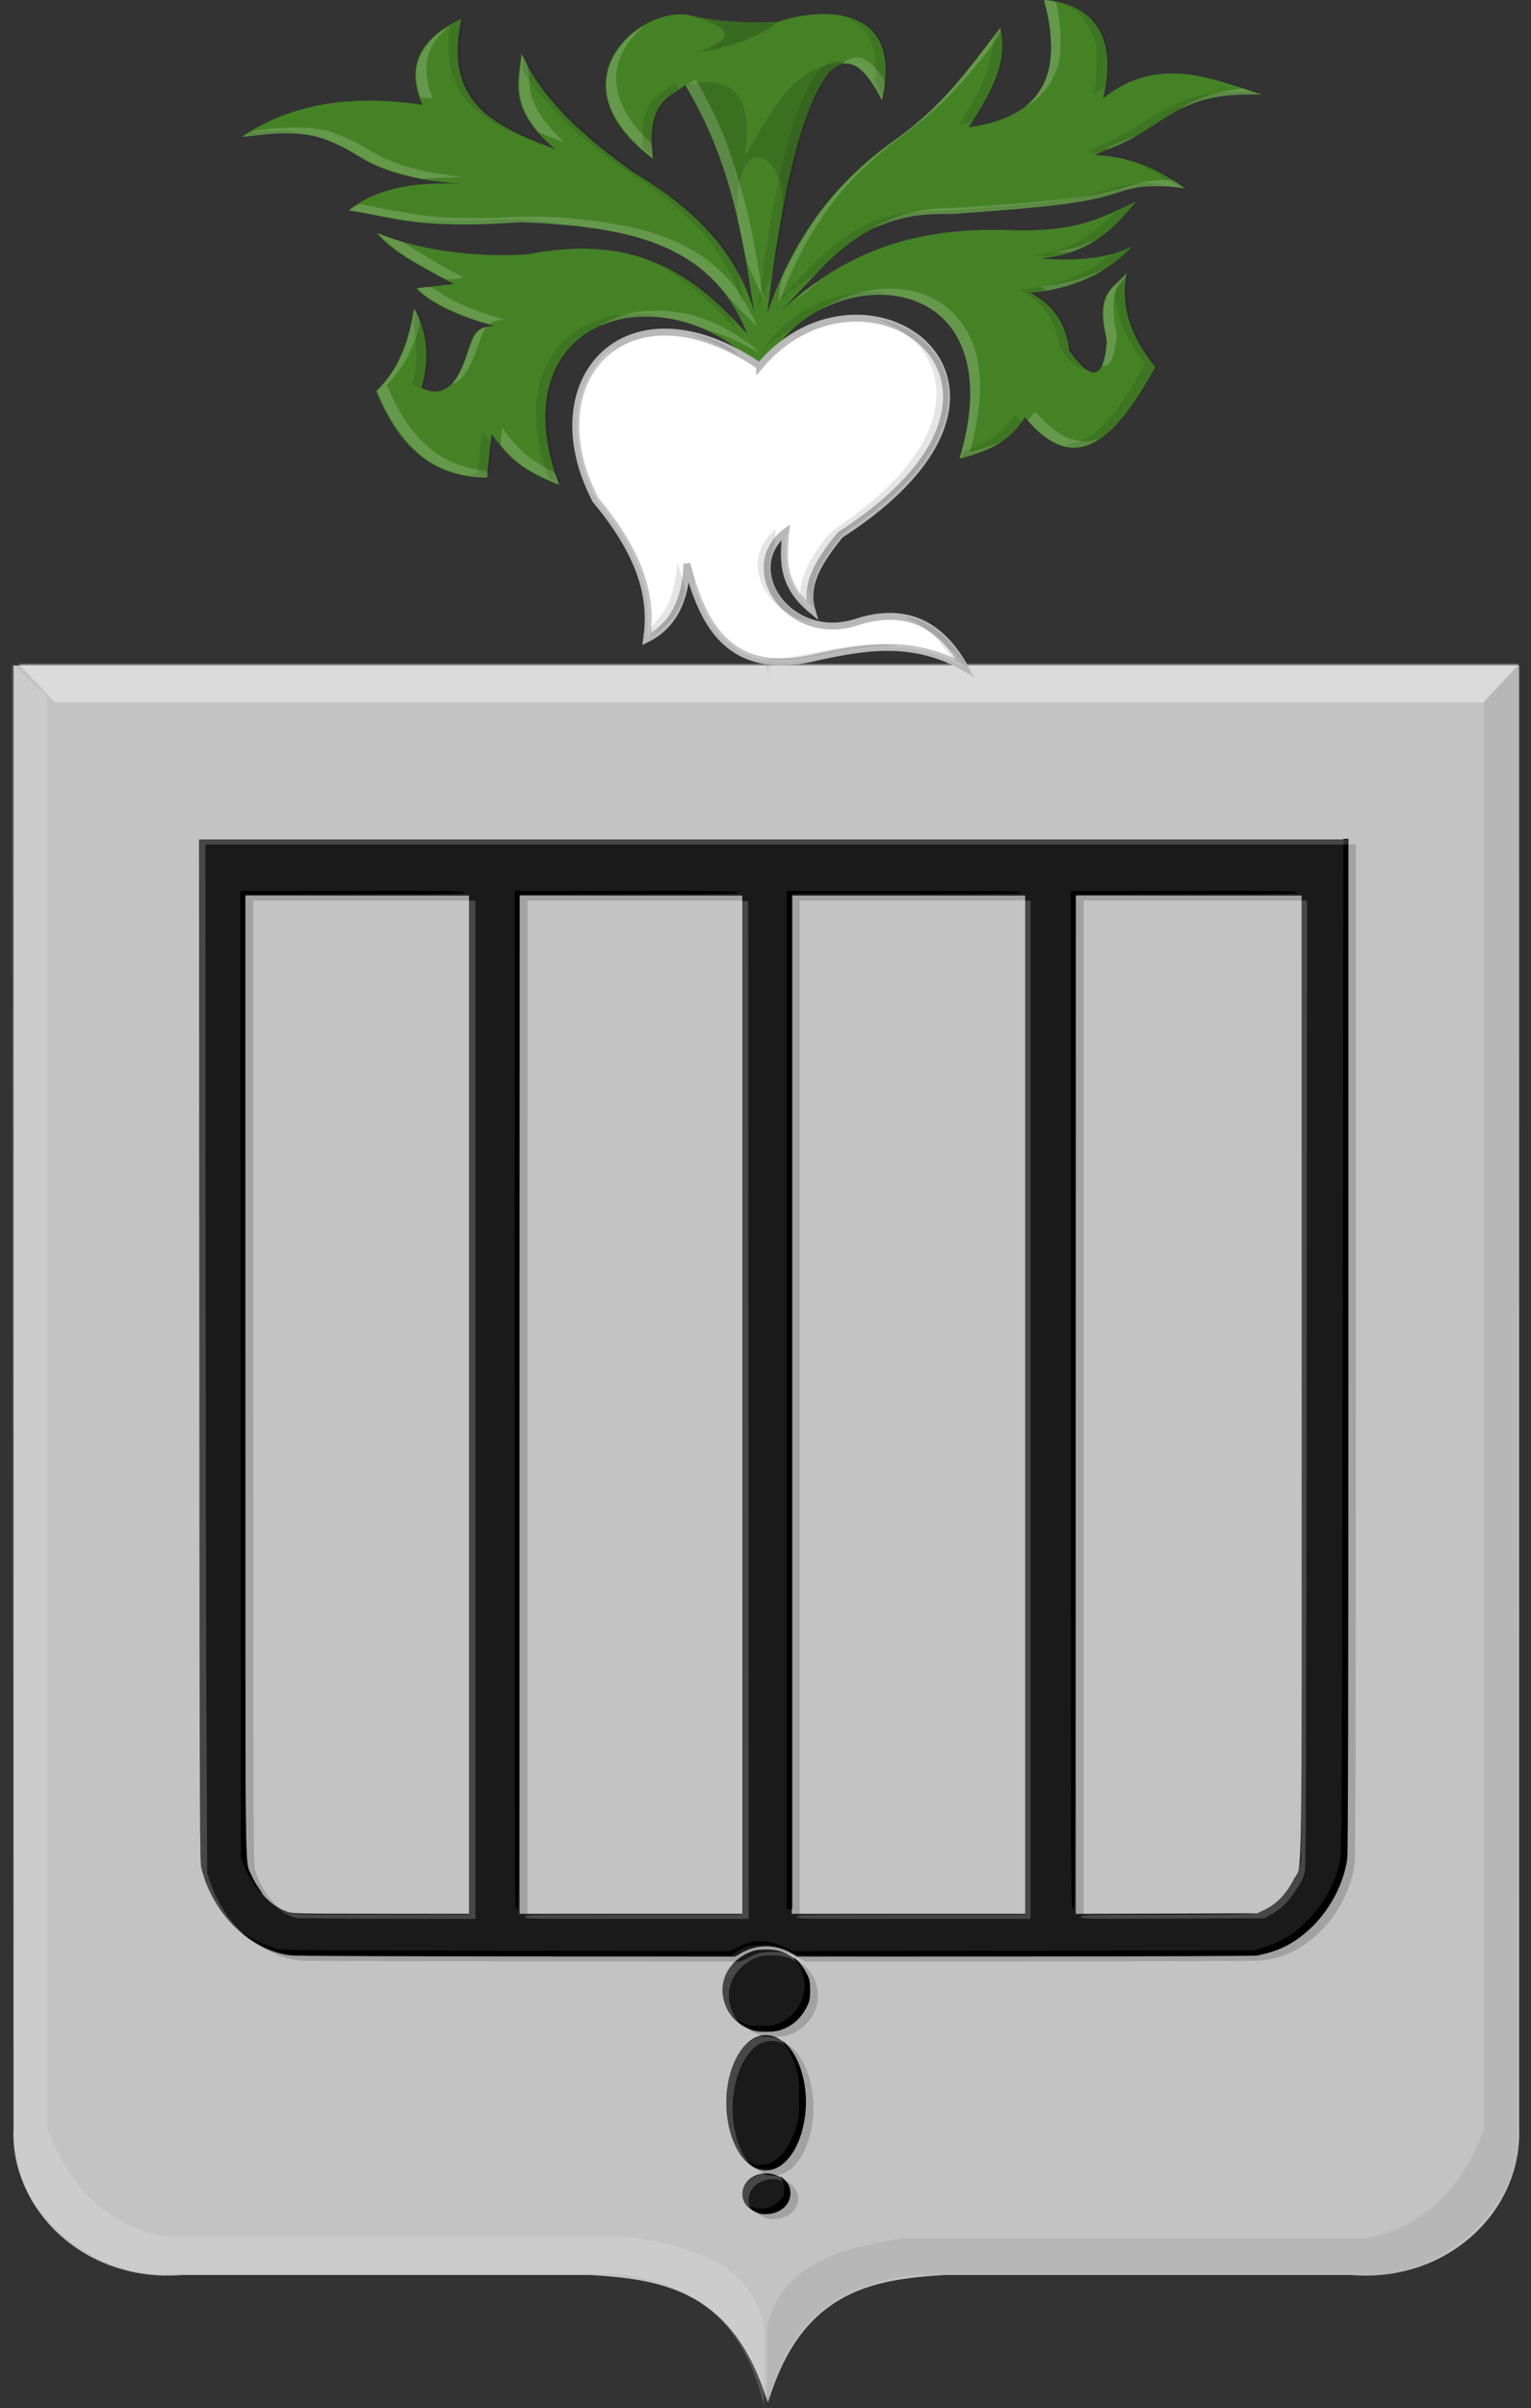 <?xml version="1.0" encoding="UTF-8" standalone="no"?>
<!-- Created with Inkscape (http://www.inkscape.org/) -->

<svg
   xmlns:dc="http://purl.org/dc/elements/1.1/"
   xmlns:cc="http://creativecommons.org/ns#"
   xmlns:rdf="http://www.w3.org/1999/02/22-rdf-syntax-ns#"
   xmlns:svg="http://www.w3.org/2000/svg"
   xmlns="http://www.w3.org/2000/svg"
   xmlns:sodipodi="http://sodipodi.sourceforge.net/DTD/sodipodi-0.dtd"
   xmlns:inkscape="http://www.inkscape.org/namespaces/inkscape"
   width="243.312"
   height="382.526"
   id="svg6153"
   version="1.1"
   inkscape:version="0.48.4 r9939"
   sodipodi:docname="Nieuw document 18">
  <rect width="100%" height="100%" fill="#333333" stroke="none"/>
  <defs
     id="defs6155" />
  <sodipodi:namedview
     id="base"
     pagecolor="#ffffff"
     bordercolor="#666666"
     borderopacity="1.0"
     inkscape:pageopacity="0.0"
     inkscape:pageshadow="2"
     inkscape:zoom="1.4"
     inkscape:cx="269.9601"
     inkscape:cy="252.51497"
     inkscape:document-units="px"
     inkscape:current-layer="layer1"
     showgrid="false"
     fit-margin-top="0"
     fit-margin-left="0"
     fit-margin-right="0"
     fit-margin-bottom="0"
     inkscape:window-width="1600"
     inkscape:window-height="837"
     inkscape:window-x="-8"
     inkscape:window-y="-8"
     inkscape:window-maximized="1" />
  <g
     inkscape:label="Laag 1"
     inkscape:groupmode="layer"
     id="layer1"
     transform="translate(-204.062,-320.817)">
    <path
       inkscape:connector-curvature="0"
       sodipodi:nodetypes="cccccccc"
       id="path2830-4"
       d="m 326.055,426.515 -119.832,0 0,232.512 c -0.395,13.241 11.696,24.361 26.68,23.155 l 33.723,0 31.276,0 c 11.645,0.677 22.826,2.602 28.153,20.26 4.818,-93.631 5.136,-185.716 0,-275.927 z"
       style="fill:#c3c3c3;fill-opacity:1;stroke:#000000;stroke-width:1.496px;stroke-linecap:butt;stroke-linejoin:miter;stroke-opacity:0" />
    <path
       inkscape:connector-curvature="0"
       sodipodi:nodetypes="cccccccc"
       id="path2830-1-2"
       d="m 326.127,426.515 119.361,0 0,232.512 c 0.393,13.241 -11.65,24.361 -26.575,23.155 l -33.591,0 -31.153,0 c -11.599,0.677 -22.736,2.602 -28.043,20.26 l 0,-275.927 z"
       style="fill:#c3c3c3;fill-opacity:1;stroke:#000000;stroke-width:1.496px;stroke-linecap:butt;stroke-linejoin:miter;stroke-opacity:0" />
    <path
       inkscape:connector-curvature="0"
       sodipodi:nodetypes="ccccccccccc"
       id="path4051-6-3"
       d="m 445.489,426.509 -5.577,5.306 0,227.206 c -3.352,9.019 -9.105,15.411 -18.912,17.366 l -73.71,0 c -10.017,1.533 -18.981,4.2 -21.337,13.989 l 0,12.783 c 3.739,-15.313 12.962,-19.718 23.762,-20.984 l 72.012,0 c 11.089,0.28 24.519,-10.431 23.519,-23.155 l 0.242,-232.512 z"
       style="fill:#000000;fill-opacity:0.064;stroke:#000000;stroke-width:1.496px;stroke-linecap:butt;stroke-linejoin:miter;stroke-opacity:0" />
    <path
       inkscape:connector-curvature="0"
       sodipodi:nodetypes="ccccccccccc"
       id="path4051-2"
       d="m 205.93,426.261 5.577,5.306 0,227.205 c 3.352,9.019 9.105,15.411 18.912,17.366 l 73.71,0 c 10.017,1.533 18.981,4.2 21.337,13.989 l 0,12.783 c -3.739,-15.313 -12.961,-19.718 -23.762,-20.984 l -72.013,0 c -11.089,0.28 -24.519,-10.431 -23.519,-23.155 l -0.242,-232.512 z"
       style="fill:#ffffff;fill-opacity:0.16;stroke:#000000;stroke-width:1.496px;stroke-linecap:butt;stroke-linejoin:miter;stroke-opacity:0" />
    <path
       inkscape:connector-curvature="0"
       id="path10406-2"
       d="m 207.021,426.261 5.787,6.122 227.085,0 5.596,-6.122 -238.468,0 z"
       style="fill:#ffffff;fill-opacity:0.405;stroke:#000000;stroke-width:1.496px;stroke-linecap:butt;stroke-linejoin:miter;stroke-opacity:0" />
    <path
       style="fill:#458226;fill-opacity:1;stroke:none"
       d="m 269.837,369.737 c -0.921,6.429 -3.113,10.448 -5.984,13.184 4.216,10.476 10.448,13.736 17.585,13.762 l 0.733,-6.939 c 2.104,2.698 3.62,5.397 10.746,8.095 -10.093,-26.826 17.074,-34.699 32.238,-18.041 8.223,-18.304 40.873,-17.731 31.384,13.878 3.89,-1.078 7.763,-2.198 10.38,-6.592 8.29,10.134 14.726,2.955 20.76,-7.98 -4.148,-5.011 -5.58,-10.023 -4.518,-15.034 -1.796,2.564 -5.287,2.783 -3.175,10.755 -0.627,9.32 -4.559,3.522 -5.984,1.735 -0.437,-3.931 -2.214,-7.169 -6.228,-9.252 6.905,-0.584 12.266,-3.117 16.241,-7.401 -3.822,1.997 -8.881,2.432 -14.654,1.966 8.128,-0.775 11.776,-4.839 15.264,-9.021 -5.065,2.207 -8.873,4.95 -20.149,4.51 -18.287,-0.612 -28.078,5.525 -36.39,12.837 7.26,-6.877 12.193,-16.046 27.11,-15.381 10.261,-0.761 21.026,-1.402 26.255,-3.354 2.763,-0.962 5.968,-1.566 10.99,-0.694 -3.808,-2.716 -8.026,-5.044 -14.41,-5.32 3.29,-1.66 3.003,-0.61 10.624,-5.551 3.579,-2.283 7.318,-4.482 15.997,-4.048 -8.33,-2.702 -16.633,-6.261 -25.278,0.578 2.674,-11.003 -2.756,-15.169 -9.403,-15.612 3.737,13.714 -2.079,18.813 -11.967,20.238 3.372,-5.174 6.431,-10.367 5.007,-15.844 -4.727,6.174 -8.865,12.394 -17.34,18.272 -10.377,7.469 -16.101,16.826 -19.661,27.062 2.896,-25.138 9.438,-51.73 18.195,-33.769 3.846,-16.512 -11.451,-14.298 -16.486,-12.49 -2.111,0.062 -6.745,0.549 -14.619,-1.144 -8.214,-0.837 -21.13,11.082 -5.285,22.886 -1.055,-9.13 2.473,-9.578 5.129,-11.68 7.261,12.027 9.135,24.055 10.99,36.082 -2.804,-9.779 -9.87,-16.733 -19.172,-22.204 -7.966,-5.683 -14.718,-11.75 -17.829,-18.966 -0.398,4.53 -2.318,8.673 5.373,15.266 -8.996,-3.486 -17.981,-6.98 -14.898,-20.701 -6.848,3.146 -8.823,7.725 -6.228,13.646 -10.943,-1.638 -20.682,-0.361 -28.697,5.089 5.489,-0.476 10.467,-2.102 18.439,3.007 3.655,2.349 9.011,4.009 17.218,4.51 -9.048,-0.615 -14.839,1.083 -18.684,4.163 7.337,1.044 10.346,3.082 27.598,1.85 15.217,0.779 29.835,2.497 35.78,17.81 -7.444,-8.243 -16.382,-16.27 -34.681,-12.721 -6.391,0.557 -16.437,-0.136 -24.179,-3.354 1.996,2.698 7.022,5.397 12.212,8.095 l -5.984,0.694 c 2.686,2.699 7.174,4.544 12.456,6.014 -3.158,-0.108 -3.457,1.815 -4.112,3.484 -1.936,6.893 -4.581,7.738 -7.489,6.346 1.167,-4.24 1.183,-8.481 -1.221,-12.721 z"
       id="path3007-1"
       inkscape:connector-curvature="0"
       sodipodi:nodetypes="ccccccccccccccccccccccccccccccccccccccccccccccccccccccc" />
    <path
       style="fill:#000000;fill-opacity:0.142;stroke:none"
       d="m 312.964,334.362 c 3.383,-0.899 11.766,-2.14 9.369,11.367 4.132,-6.523 7.19,-14.484 15.802,-15.006 -5.554,2.062 -7.508,14.109 -9.973,24.737 2.197,-9.778 -8.048,-15.829 -6.865,0.736 -1.391,-6.534 -3.43,-13.417 -8.333,-21.834 z"
       id="path3009-6"
       inkscape:connector-curvature="0"
       sodipodi:nodetypes="cccccc" />
    <path
       style="fill:#000000;fill-opacity:0.184;stroke:none"
       d="m 327.872,324.229 c -4.511,3.488 -10.21,4.489 -12.944,4.886 3.093,-1.249 8.898,-3.205 -1.893,-6.014 6.926,1.598 12.423,1.49 14.837,1.128 z"
       id="path3779-8"
       inkscape:connector-curvature="0"
       sodipodi:nodetypes="cccc" />
    <path
       style="fill:#ffffff;stroke:#b8b8b8;stroke-width:1.1;stroke-miterlimit:4;stroke-opacity:1;stroke-dasharray:none"
       d="m 324.794,378.97 c -21.041,-14.289 -36.047,2.164 -26.077,21.262 7.837,9.406 8.969,16.138 8.117,22.079 4.314,-2.141 6.218,-6.311 6.39,-11.939 2.42,9.138 6.405,18.465 21.069,14.72 6.936,-1.444 14.801,-2.982 23.141,1.799 -3.934,-7.151 -9.571,-9.615 -16.924,-7.36 -10.966,3.828 -19.184,-8.397 -11.571,-14.229 -0.366,4.143 -0.878,8.287 4.145,12.43 -1.255,-4.269 1.419,-8.125 4.49,-11.939 37.115,-23.882 4.009,-46.768 -12.78,-26.822 z"
       id="path3781-5"
       inkscape:connector-curvature="0"
       sodipodi:nodetypes="ccccccccccc" />
    <path
       style="fill:#ffffff;fill-opacity:0.175"
       d="m 356.006,426.106 c -2.507,-1.337 -6.192,-2.265 -9.616,-2.422 -3.423,-0.156 -6.893,0.282 -13.762,1.74 -2.255,0.478 -6.293,0.525 -7.864,0.092 -3.448,-0.952 -5.891,-2.808 -7.866,-5.973 -0.694,-1.113 -1.682,-3.213 -2.21,-4.698 -0.361,-1.016 -0.372,-1.159 -0.162,-2.186 0.123,-0.604 0.227,-1.481 0.231,-1.949 0.004,-0.468 0.068,-0.85 0.144,-0.85 0.076,0 0.28,0.528 0.453,1.174 0.494,1.839 1.611,4.773 2.359,6.193 1.606,3.05 3.619,5.166 6.026,6.333 2.238,1.085 3.183,1.276 6.24,1.259 2.484,-0.014 2.875,-0.061 6.24,-0.758 5.306,-1.099 7.027,-1.312 10.6,-1.308 2.49,0.003 3.387,0.069 4.701,0.344 2.514,0.528 4.131,1.097 4.566,1.607 0.504,0.593 1.304,1.997 1.129,1.983 -0.076,-0.006 -0.62,-0.268 -1.208,-0.581 z m -49.024,-7.058 c 0,-2.46 -0.068,-3.389 -0.318,-4.412 -1.14,-4.656 -2.995,-8.18 -7.072,-13.438 -1.838,-2.371 -3.398,-6.843 -3.815,-10.938 -0.334,-3.278 0.221,-6.566 1.555,-9.208 1.123,-2.224 2.536,-3.888 4.351,-5.124 l 0.684,-0.465 -0.863,0.886 c -3.163,3.249 -4.634,7.784 -4.167,12.845 0.216,2.338 0.552,3.843 1.371,6.144 0.935,2.626 1.559,3.766 3.276,5.988 3.601,4.66 5.816,9.327 6.46,13.615 0.222,1.475 0.233,5.573 0.017,6.11 -0.137,0.339 -1.12,1.114 -1.413,1.113 -0.036,-8e-5 -0.066,-1.403 -0.066,-3.117 z m 24.725,-2.728 c -1.173,-1.32 -2.052,-2.842 -2.515,-4.355 -0.254,-0.83 -0.321,-1.571 -0.317,-3.504 l 0.005,-2.452 0.645,-0.746 c 0.355,-0.41 0.726,-0.746 0.824,-0.746 0.121,0 0.141,0.668 0.064,2.064 -0.176,3.156 0.366,5.425 1.777,7.445 0.581,0.832 0.66,1.07 0.732,2.188 0.044,0.69 0.019,1.255 -0.056,1.255 -0.075,0 -0.597,-0.517 -1.159,-1.15 z m -41.051,-19.54 c -1.081,-0.512 -2.466,-1.253 -3.077,-1.647 -1.353,-0.871 -3.722,-3.123 -3.869,-3.677 -0.059,-0.222 -0.039,-0.913 0.043,-1.535 l 0.15,-1.131 0.905,1.202 c 1.73,2.297 3.712,3.961 6.39,5.361 1.019,0.533 1.169,0.677 1.41,1.347 0.303,0.842 0.327,1.018 0.142,1.014 -0.07,-0.002 -1.013,-0.422 -2.094,-0.934 z m -12.715,-0.461 c -1.799,-0.365 -3.776,-1.105 -5.216,-1.95 -3.173,-1.863 -6.328,-5.821 -8.293,-10.401 l -0.438,-1.02 0.999,-1.156 c 1.351,-1.563 2.276,-3.075 3.093,-5.054 0.684,-1.657 1.445,-4.323 1.649,-5.779 0.06,-0.425 0.163,-0.805 0.23,-0.844 0.067,-0.039 0.298,0.283 0.512,0.717 0.48,0.972 0.408,1.609 -0.451,3.958 -0.811,2.218 -1.96,4.236 -3.338,5.862 l -1.148,1.355 0.759,1.657 c 2.334,5.092 5.456,8.603 9.239,10.391 1.379,0.652 3.632,1.309 5.074,1.479 0.939,0.111 0.981,0.136 0.981,0.583 l 0,0.467 -1.239,-0.013 c -0.682,-0.007 -1.768,-0.121 -2.415,-0.252 z m 78.706,-2.761 c 0,-0.043 0.149,-0.636 0.332,-1.319 2.703,-10.12 1.02,-18.217 -4.599,-22.123 -4.268,-2.967 -10.712,-3.289 -16.363,-0.816 -1.854,0.811 -1.379,0.431 0.664,-0.531 4.527,-2.133 8.99,-2.659 13.102,-1.544 4.08,1.106 7.282,4.039 8.897,8.149 1.546,3.936 1.495,9.759 -0.139,15.821 -0.195,0.723 -0.354,1.349 -0.354,1.392 0,0.128 2.93,-0.774 4.028,-1.239 1.443,-0.611 0.604,-0.033 -1.036,0.714 -1.303,0.594 -4.53,1.659 -4.53,1.496 z m 16.669,-1.818 c -1.644,-0.43 -3.612,-1.688 -5.024,-3.213 l -0.844,-0.912 0.506,-0.697 c 0.278,-0.383 0.56,-0.692 0.626,-0.687 0.066,0.005 0.413,0.352 0.772,0.769 1.03,1.199 3.009,2.743 4.211,3.286 1.26,0.569 3.08,0.783 4.188,0.492 1.07,-0.281 0.929,-0.073 -0.33,0.485 -1.233,0.546 -3.037,0.756 -4.105,0.476 z m -96.781,-10.744 c 0.692,-1.025 1.227,-2.212 1.985,-4.408 0.757,-2.194 1.24,-3.057 1.936,-3.464 0.797,-0.466 0.855,-0.434 0.48,0.267 -0.179,0.334 -0.609,1.445 -0.956,2.469 -1.083,3.196 -2.277,5.142 -3.531,5.757 l -0.497,0.243 0.583,-0.863 z m 102.68,-2.113 c 0,-0.029 0.115,-0.375 0.255,-0.769 0.493,-1.385 0.57,-3.107 0.214,-4.821 -0.221,-1.064 -0.304,-2.032 -0.262,-3.036 0.082,-1.937 0.645,-3.044 2.442,-4.797 1.42,-1.386 1.698,-1.336 0.526,0.094 -1.158,1.413 -1.383,2.121 -1.366,4.314 0.009,1.148 0.124,2.287 0.3,2.97 0.261,1.011 0.264,1.25 0.031,2.723 -0.372,2.356 -0.937,3.373 -1.873,3.373 -0.147,0 -0.268,-0.024 -0.268,-0.052 z m -55.428,-2.538 c -1.45,-0.863 -4.118,-2.065 -5.862,-2.642 -0.94,-0.311 -2.3,-0.791 -3.022,-1.068 -4.959,-1.896 -10.626,-2.033 -14.724,-0.355 -1.232,0.504 -0.833,0.169 0.594,-0.501 2.492,-1.169 4.477,-1.594 7.487,-1.606 3.033,-0.011 5.168,0.374 8.193,1.479 2.327,0.85 6.517,3.383 7.869,4.756 0.526,0.534 0.455,0.526 -0.537,-0.064 z m 4.923,-0.837 c 0.155,-0.266 1.401,-1.268 1.577,-1.268 0.05,0 0.058,0.024 0.019,0.053 -0.039,0.029 -0.45,0.375 -0.912,0.769 -0.462,0.394 -0.77,0.594 -0.684,0.446 z m -6.603,-5.088 c -1.172,-1.21 -2.542,-2.713 -3.045,-3.339 -3.541,-4.405 -8.691,-7.41 -15.481,-9.034 -5.721,-1.368 -14.074,-2.133 -19.637,-1.798 -5.618,0.338 -11.024,0.196 -15.169,-0.4 -0.987,-0.142 -3.28,-0.542 -5.095,-0.89 -1.815,-0.348 -3.45,-0.632 -3.633,-0.632 -0.183,0 -0.331,-0.055 -0.329,-0.121 0.007,-0.247 1.32,-0.993 1.636,-0.929 1.448,0.292 7.644,1.412 8.875,1.603 3.785,0.59 9.708,0.743 15.421,0.399 5.529,-0.333 13.993,0.47 19.794,1.879 6.834,1.659 12.171,4.906 15.554,9.464 1.2,1.616 3.597,6.002 3.281,6.002 -0.022,0 -0.999,-0.99 -2.171,-2.201 z m -42.135,1.324 c -3.848,-1.233 -7.66,-3.189 -9.125,-4.683 l -0.406,-0.414 0.406,-0.079 c 1.559,-0.302 1.632,-0.286 3.017,0.656 2.158,1.467 4.731,2.633 8.147,3.691 l 2.21,0.685 -0.855,0.107 c -0.47,0.059 -1.003,0.214 -1.184,0.343 -0.181,0.13 -0.368,0.237 -0.415,0.238 -0.047,0.002 -0.855,-0.244 -1.795,-0.545 z m 47.797,-2.928 c -0.002,-0.178 0.101,-1.109 0.229,-2.069 0.226,-1.708 0.266,-1.811 1.864,-4.857 2.582,-4.923 5.284,-8.707 8.702,-12.188 2.417,-2.462 4.117,-3.927 7.544,-6.501 6.381,-4.793 8.664,-7.17 15.839,-16.496 1.021,-1.327 1.115,-1.407 1.166,-0.994 0.043,0.352 -0.283,0.892 -1.518,2.51 -4.485,5.875 -8.331,9.795 -13.144,13.395 -6.95,5.2 -10.63,8.956 -14.358,14.653 -2.14,3.27 -3.958,6.851 -5.59,11.008 -0.402,1.024 -0.732,1.716 -0.734,1.538 z m -2.989,-1.752 c -0.27,-0.729 -0.831,-2.017 -1.246,-2.863 -0.629,-1.283 -0.852,-2.025 -1.341,-4.47 -1.912,-9.558 -4.2,-16.271 -7.832,-22.983 l -1.266,-2.34 0.698,-0.486 c 0.56,-0.39 0.74,-0.446 0.91,-0.283 0.297,0.284 2.595,4.698 3.563,6.842 1.959,4.339 4.161,11.584 5.364,17.648 0.594,2.994 1.78,10.127 1.697,10.206 -0.031,0.029 -0.277,-0.543 -0.547,-1.272 z m 6.022,1.076 c 0.165,-0.292 1.035,-1.02 2.552,-2.136 1.248,-0.918 0.799,-0.459 -0.998,1.019 -0.948,0.781 -1.648,1.283 -1.554,1.117 z m 39.112,-1.498 -0.495,-0.309 0.837,-0.106 c 2.857,-0.36 5.189,-0.949 7.5,-1.892 0.844,-0.344 1.459,-0.559 1.368,-0.476 -0.315,0.285 -3.247,1.604 -4.524,2.036 -0.967,0.327 -3.871,1.067 -4.154,1.058 -0.02,0 -0.259,-0.14 -0.531,-0.31 z m -35.492,-1.389 c 0.117,-0.134 0.251,-0.243 0.298,-0.243 0.047,0 -0.01,0.109 -0.127,0.243 -0.117,0.134 -0.251,0.243 -0.298,0.243 -0.047,0 0.01,-0.109 0.127,-0.243 z m -60.349,-0.517 c -2.443,-1.346 -5.187,-2.949 -6.155,-3.596 -1.128,-0.754 -3.823,-3.087 -3.7,-3.203 0.037,-0.035 0.634,0.148 1.328,0.407 0.694,0.259 1.566,0.564 1.938,0.678 0.372,0.114 1.218,0.583 1.881,1.043 1.393,0.967 4.474,2.769 6.63,3.878 0.821,0.423 1.531,0.826 1.577,0.896 0.086,0.131 -1.299,0.335 -2.216,0.326 -0.282,-0.003 -0.859,-0.196 -1.282,-0.429 z m 98.73,-4.077 c 2.013,-0.426 3.3,-0.808 4.241,-1.26 0.46,-0.221 0.874,-0.366 0.919,-0.323 0.046,0.043 -0.742,0.467 -1.75,0.942 -1.749,0.823 -1.901,0.865 -3.306,0.897 l -1.472,0.033 1.368,-0.289 z m -29.736,-3.731 c 0.369,-0.332 3.337,-1.648 4.566,-2.024 2.209,-0.677 3.966,-0.917 7.818,-1.068 5.313,-0.209 15.151,-1.03 19.575,-1.633 3.127,-0.426 4.941,-0.812 7.89,-1.68 2.897,-0.852 4.04,-1.063 6.009,-1.105 1.426,-0.031 1.52,-0.01 2.291,0.496 1.105,0.726 1.117,0.821 0.088,0.648 -1.324,-0.222 -5.358,-0.208 -6.533,0.023 -0.564,0.111 -2.103,0.518 -3.419,0.905 -2.823,0.83 -4.773,1.24 -8.035,1.687 -4.48,0.614 -16.834,1.63 -19.836,1.632 -3.235,0.002 -6.355,0.578 -9.135,1.688 -0.791,0.316 -1.366,0.51 -1.278,0.431 z m -72.071,-7.732 c -1.143,-0.191 -4.424,-1.084 -5.57,-1.515 -1.744,-0.656 -2.634,-1.096 -4.622,-2.282 -2.086,-1.245 -4.695,-2.427 -6.391,-2.895 -1.805,-0.498 -6.071,-0.619 -9.153,-0.259 -1.226,0.143 -2.303,0.26 -2.393,0.26 -0.09,0 0.167,-0.209 0.572,-0.463 0.655,-0.411 1.031,-0.495 3.385,-0.75 3.41,-0.369 7.033,-0.275 9.043,0.237 1.673,0.426 4.626,1.75 6.597,2.959 0.807,0.495 1.879,1.098 2.382,1.339 2.564,1.231 6.419,2.275 10.34,2.802 l 2.222,0.299 -2.65,0.103 c -1.457,0.057 -2.804,0.133 -2.992,0.171 -0.188,0.037 -0.534,0.036 -0.769,-0.003 z m 34.642,-5.112 c -4.526,-4.236 -6.126,-8.522 -4.748,-12.715 0.667,-2.03 2.762,-4.702 4.631,-5.909 l 0.779,-0.502 -1.058,1.078 c -4.753,4.844 -4.265,10.945 1.323,16.542 1.133,1.135 1.14,1.147 1.229,2.234 0.049,0.601 0.022,1.093 -0.06,1.093 -0.083,0 -1.026,-0.82 -2.096,-1.821 z m 74.285,0.287 c 0.165,-0.156 4.587,-1.991 4.509,-1.871 -0.141,0.216 -3.938,1.948 -4.272,1.948 -0.176,0 -0.282,-0.035 -0.237,-0.077 z m -88.316,-1.76 -2.041,-0.837 -0.82,-1.132 c -1.888,-2.606 -2.412,-4.82 -2.036,-8.607 0.122,-1.232 0.278,-2.296 0.347,-2.366 0.069,-0.07 0.323,0.331 0.565,0.89 0.356,0.822 0.459,1.384 0.535,2.927 0.075,1.524 0.194,2.183 0.588,3.265 0.602,1.654 1.924,3.577 3.706,5.39 0.722,0.735 1.287,1.329 1.255,1.321 -0.032,-0.008 -0.976,-0.391 -2.099,-0.851 z m 100.324,-4.706 c 0.672,-0.507 3.033,-1.568 4.499,-2.022 0.839,-0.26 2.347,-0.594 3.352,-0.743 l 1.827,-0.271 1.411,0.459 1.411,0.459 -2.992,0.098 c -3.896,0.128 -6.234,0.616 -8.975,1.871 -0.47,0.215 -0.71,0.282 -0.533,0.149 z m -23.806,-1.2 c 1.147,-1.207 2.065,-2.867 2.569,-4.643 0.667,-2.351 0.465,-6.877 -0.458,-10.274 -0.132,-0.486 -0.217,-0.905 -0.19,-0.931 0.028,-0.026 0.412,-0.002 0.855,0.057 0.51,0.066 0.863,0.209 0.965,0.389 0.366,0.648 0.736,3.564 0.748,5.903 0.015,2.838 -0.251,4.127 -1.269,6.152 -0.716,1.425 -2.023,2.906 -3.35,3.8 l -0.834,0.562 0.963,-1.014 z m -24.121,-0.497 c -0.36,-0.824 -2.014,-3.267 -2.627,-3.88 -0.871,-0.871 -1.804,-1.36 -2.636,-1.381 l -0.744,-0.018 0.438,-0.359 c 0.639,-0.524 1.653,-0.744 2.468,-0.536 0.851,0.217 2.194,1.358 3.084,2.62 0.766,1.087 0.826,1.486 0.465,3.127 l -0.212,0.967 -0.237,-0.541 z m -72.182,0.188 c -0.439,-0.033 -0.879,-0.152 -0.978,-0.264 -0.099,-0.112 -0.304,-0.889 -0.456,-1.726 -0.363,-1.993 -0.161,-3.464 0.708,-5.144 0.672,-1.299 2.109,-2.868 3.428,-3.741 l 0.832,-0.551 -0.882,0.875 c -1.177,1.168 -1.879,2.262 -2.309,3.6 -0.495,1.539 -0.381,4.189 0.255,5.896 0.24,0.646 0.384,1.161 0.319,1.145 -0.065,-0.016 -0.477,-0.056 -0.916,-0.089 z"
       id="path3839-7"
       inkscape:connector-curvature="0" />
    <path
       style="fill:#000000;fill-opacity:0.104"
       d="m 356.37,426.032 c -0.77,-0.405 -1.137,-0.752 -1.823,-1.722 -1.684,-2.381 -3.664,-4.106 -5.86,-5.107 l -0.926,-0.422 0.683,0.108 c 2.313,0.366 4.972,2.045 6.932,4.377 0.766,0.912 2.215,3.023 2.215,3.227 0,0.147 -0.232,0.059 -1.221,-0.461 z m -29.98,-0.401 c -0.546,-0.091 -0.304,-0.136 1.204,-0.226 1.178,-0.07 3.234,-0.384 5.471,-0.837 5.823,-1.178 9.281,-1.542 12.333,-1.298 l 1.678,0.134 -2.375,0.119 c -3.469,0.174 -5.747,0.515 -11.729,1.754 -1.718,0.356 -5.382,0.552 -6.582,0.352 z m 21.16,-2.066 c 0.057,-0.054 0.204,-0.06 0.328,-0.013 0.136,0.052 0.096,0.09 -0.103,0.098 -0.18,0.007 -0.281,-0.031 -0.224,-0.085 z m -40.262,-2.29 c 0.075,-0.645 0.232,-0.916 0.977,-1.681 1.091,-1.121 1.834,-2.344 2.409,-3.967 0.51,-1.439 0.925,-3.517 0.932,-4.674 0.007,-1.071 0.165,-0.776 0.853,1.593 l 0.557,1.917 -0.291,0.997 c -0.466,1.6 -1.455,3.294 -2.619,4.485 -0.897,0.917 -2.482,2.099 -2.816,2.099 -0.051,0 -0.052,-0.346 -0.003,-0.769 z m 24.658,-1.899 c -3.75,-1.024 -6.74,-4.117 -7.375,-7.627 -0.39,-2.158 0.375,-4.536 1.974,-6.139 l 0.808,-0.81 -0.091,1.376 c -0.052,0.791 -0.236,1.732 -0.433,2.212 -0.788,1.928 -0.626,3.903 0.502,6.126 1.046,2.062 2.664,3.579 4.956,4.646 1.013,0.472 0.887,0.551 -0.342,0.215 z m 1.01,-2.235 c -0.15,-0.108 -0.592,-0.548 -0.983,-0.976 -0.592,-0.648 -0.711,-0.893 -0.708,-1.457 0.007,-1.928 1.196,-4.587 3.362,-7.517 1.206,-1.632 1.522,-1.941 3.058,-2.995 6.952,-4.769 11.867,-10.039 13.914,-14.919 0.674,-1.606 0.986,-2.802 1.201,-4.607 0.651,-5.441 -2.564,-10.439 -8.118,-12.621 -1.378,-0.541 -1.016,-0.585 0.684,-0.083 3.554,1.049 6.552,3.427 8.107,6.431 0.981,1.894 1.263,3.074 1.259,5.275 -0.012,6.871 -5.21,14.013 -15.165,20.836 -1.523,1.044 -1.839,1.354 -3.052,2.995 -2.535,3.429 -3.477,5.817 -3.326,8.429 0.045,0.779 0.072,1.414 0.06,1.412 -0.012,-0.003 -0.144,-0.094 -0.293,-0.202 z m -40.888,-19.924 c -0.806,-0.347 -0.818,-0.363 -1.316,-1.824 -1.214,-3.556 -1.74,-7.6 -1.406,-10.796 0.115,-1.097 0.369,-2.538 0.564,-3.201 1.682,-5.704 6.076,-9.472 12.262,-10.514 1.292,-0.218 5.129,-0.22 6.095,-0.003 0.676,0.152 0.675,0.152 -0.171,0.078 -1.221,-0.108 -4.046,0.181 -5.62,0.575 -7.7,1.925 -12.113,8.764 -11.256,17.443 0.24,2.428 0.712,4.69 1.412,6.759 0.71,2.099 0.732,2.042 -0.565,1.484 z m -13.206,-0.917 -0.684,-0.116 0.898,-0.023 c 0.608,-0.015 0.898,-0.091 0.898,-0.232 0,-0.115 0.154,-1.624 0.342,-3.353 0.188,-1.729 0.342,-3.179 0.342,-3.223 0,-0.074 1.338,1.634 1.583,2.021 0.061,0.096 1.1e-4,1.152 -0.135,2.348 -0.135,1.195 -0.246,2.301 -0.248,2.457 -0.003,0.244 -0.164,0.28 -1.157,0.26 -0.635,-0.013 -1.462,-0.075 -1.838,-0.139 z m 78.128,-3.212 c 0.137,-0.517 -0.063,-0.38 1.398,-0.957 2.842,-1.122 4.712,-2.448 6.151,-4.357 l 0.789,-1.047 0.575,0.528 c 0.316,0.29 0.575,0.628 0.575,0.751 0,0.122 -0.635,0.821 -1.41,1.553 -1.177,1.11 -1.708,1.471 -3.206,2.179 -0.987,0.467 -2.513,1.059 -3.391,1.315 l -1.596,0.467 0.114,-0.431 z m 16.67,-1.442 c -0.318,-0.057 -0.103,-0.155 0.838,-0.382 0.696,-0.168 1.592,-0.487 1.991,-0.708 1.848,-1.026 3.815,-3.007 5.87,-5.914 1.33,-1.881 3.61,-5.641 3.61,-5.953 0,-0.093 -0.497,-0.874 -1.105,-1.734 -2.105,-2.982 -3.12,-5.489 -3.508,-8.665 -0.205,-1.674 -0.075,-2.061 1.086,-3.246 l 1.003,-1.024 -0.121,0.836 c -0.235,1.621 -0.134,4.107 0.23,5.668 0.562,2.406 1.948,5.204 3.718,7.502 0.318,0.413 0.578,0.841 0.578,0.952 0,0.239 -1.032,2.046 -2.449,4.289 -2.04,3.228 -4.47,5.976 -6.39,7.228 -1.546,1.007 -3.639,1.458 -5.35,1.152 z m -103.312,-9.37 c -0.636,-0.185 -0.802,-0.301 -0.735,-0.515 0.639,-2.051 0.818,-6.062 0.363,-8.112 -0.213,-0.958 -0.224,-1.379 -0.064,-2.333 0.108,-0.64 0.25,-1.263 0.316,-1.384 0.174,-0.318 1.272,2.375 1.609,3.947 0.46,2.145 0.364,5.35 -0.234,7.764 -0.115,0.465 -0.103,0.678 0.045,0.767 0.338,0.204 -0.404,0.128 -1.301,-0.134 z m 104.713,-3.297 c -0.386,-0.265 -1.129,-1.019 -1.651,-1.675 -0.755,-0.95 -0.986,-1.388 -1.135,-2.149 -0.346,-1.772 -0.999,-3.41 -1.842,-4.62 -0.934,-1.34 -1.698,-2.074 -3.152,-3.028 l -0.994,-0.652 0.823,-0.102 c 4.916,-0.606 9.113,-2.199 12.38,-4.7 0.735,-0.562 1.539,-1.005 2.232,-1.23 0.596,-0.193 1.392,-0.495 1.768,-0.67 l 0.684,-0.319 -0.684,0.69 c -3.275,3.302 -7.712,5.453 -13.022,6.313 -1.084,0.175 -2.053,0.319 -2.153,0.319 -0.1,0 0.273,0.299 0.829,0.664 2.786,1.828 4.336,4.196 5.01,7.652 0.142,0.726 0.384,1.203 1.032,2.03 0.466,0.595 1.005,1.218 1.199,1.384 0.194,0.166 0.352,0.364 0.352,0.439 0,0.314 -1.024,0.103 -1.677,-0.345 z m -54.313,-2.042 c -1.274,-0.761 -4.096,-2.059 -5.642,-2.594 -1.928,-0.668 -1.682,-0.697 0.559,-0.067 2.349,0.661 4.067,1.447 5.083,2.326 0.974,0.843 0.974,0.917 0,0.335 z m 4.723,-0.828 c 0.146,-0.446 2.46,-3.015 3.494,-3.881 1.375,-1.151 3.212,-2.344 4.687,-3.045 3.283,-1.561 7.517,-2.315 10.518,-1.873 l 0.855,0.126 -0.971,0.022 c -4.103,0.091 -8.33,1.537 -11.813,4.04 -0.961,0.691 -2.248,1.539 -2.859,1.885 -1.348,0.764 -2.237,1.386 -3.227,2.26 -0.411,0.363 -0.719,0.573 -0.684,0.466 z m -6.24,-4.875 c -4.534,-4.82 -9.413,-8.187 -14.253,-9.835 -1.623,-0.553 -0.317,-0.319 1.58,0.283 2.812,0.892 6.291,2.721 8.719,4.583 1.556,1.194 4.008,3.337 4.374,3.823 0.329,0.438 1.567,3.057 1.445,3.057 -0.036,0 -0.876,-0.861 -1.865,-1.913 z m 5.446,-2.823 c 0.313,-2.726 1.345,-9.681 1.872,-12.615 2.262,-12.596 4.938,-20.785 7.824,-23.937 1.001,-1.093 2.323,-1.6 3.342,-1.281 l 0.618,0.193 -0.591,0.287 c -2.987,1.451 -5.757,7.991 -8.191,19.34 -0.635,2.959 -1.644,8.541 -2.063,11.414 -0.144,0.988 -0.453,1.947 -1.094,3.4 -0.491,1.113 -1.064,2.516 -1.274,3.117 -0.21,0.601 -0.421,1.093 -0.47,1.093 -0.049,0 -0.036,-0.455 0.028,-1.012 z m -2.88,-0.248 c -0.934,-2.88 -2.903,-6.393 -5.266,-9.394 -2.443,-3.104 -7.513,-7.445 -11.682,-10.002 -2.358,-1.447 -5.676,-3.95 -8.975,-6.774 -2.987,-2.556 -6.388,-6.324 -8.173,-9.055 -0.673,-1.03 -0.717,-1.167 -0.625,-1.943 0.213,-1.786 0.198,-1.786 1.167,-0.024 1.167,2.124 1.804,3.081 3.284,4.937 3.451,4.328 9.744,9.767 15.545,13.435 5.777,3.653 10.497,8.09 13.366,12.563 0.817,1.274 0.836,1.334 1.307,4.179 0.263,1.587 0.45,2.913 0.415,2.945 -0.034,0.032 -0.197,-0.358 -0.363,-0.867 z m 6.57,-0.29 c 0.618,-0.617 2.139,-2.191 3.381,-3.497 3.622,-3.811 5.596,-5.467 8.44,-7.081 3.446,-1.956 7.376,-2.929 11.842,-2.931 3.255,-0.002 15.465,-1.031 20.179,-1.701 3.335,-0.474 4.509,-0.722 7.265,-1.531 1.175,-0.345 2.45,-0.705 2.831,-0.8 1.212,-0.301 3.868,-0.477 5.46,-0.361 l 1.539,0.112 -1.707,0.13 c -2.38,0.181 -3.247,0.348 -5.986,1.15 -4.336,1.27 -6.831,1.687 -14.115,2.356 -6.041,0.555 -11.929,0.968 -13.837,0.97 -4.247,0.004 -8.182,1 -11.609,2.938 -1.928,1.09 -3.414,2.22 -5.92,4.5 -1.131,1.03 -2.824,2.393 -3.761,3.029 -0.937,0.636 -2.309,1.656 -3.05,2.267 -1.93,1.591 -2.239,1.738 -0.95,0.45 z m 41.275,-6.71 c 4.244,-0.825 6.742,-2.111 10.087,-5.19 1.402,-1.291 2.185,-1.875 3.077,-2.296 2.031,-0.958 2.158,-0.952 1.274,0.059 -1.371,1.567 -3.641,3.721 -4.777,4.532 -1.607,1.148 -4.169,2.347 -6.012,2.815 -1.254,0.318 -1.985,0.403 -3.394,0.392 l -1.795,-0.013 1.539,-0.299 z m -100.222,-1.714 c 0.057,-0.054 0.204,-0.06 0.328,-0.013 0.136,0.052 0.096,0.09 -0.103,0.098 -0.18,0.007 -0.281,-0.031 -0.224,-0.085 z m -2.63,-0.622 c -1.936,-0.564 -2.203,-0.674 -2.203,-0.902 0,-0.08 0.519,0.044 1.154,0.275 0.635,0.231 1.693,0.586 2.351,0.789 0.658,0.203 1.043,0.368 0.855,0.368 -0.188,0 -1.158,-0.239 -2.156,-0.53 z m 29.04,-2.302 c 0.118,-0.045 0.31,-0.045 0.427,0 0.118,0.045 0.021,0.082 -0.214,0.082 -0.235,0 -0.331,-0.037 -0.214,-0.082 z m -1.624,-0.166 c 0.165,-0.041 0.434,-0.041 0.598,0 0.165,0.041 0.03,0.074 -0.299,0.074 -0.329,0 -0.464,-0.033 -0.299,-0.074 z m -21.584,-0.22 c -2.882,-0.238 -2.705,-0.259 1.565,-0.181 2.224,0.041 5.725,-0.017 7.779,-0.127 3.259,-0.176 4.236,-0.166 7.667,0.073 2.163,0.151 3.971,0.31 4.018,0.354 0.047,0.044 -0.915,0.019 -2.137,-0.056 -2.487,-0.152 -3.973,-0.153 -11.711,-0.012 -2.962,0.054 -6.193,0.032 -7.18,-0.05 z m -3.465,-0.423 c 0.116,-0.044 0.347,-0.047 0.513,-0.006 0.166,0.041 0.072,0.077 -0.21,0.081 -0.282,0.004 -0.418,-0.03 -0.302,-0.075 z m 122.54,-5.227 c -0.441,-0.072 -1.383,-0.56 -2.65,-1.372 -1.906,-1.222 -4.326,-2.428 -5.727,-2.854 -0.376,-0.114 -0.593,-0.237 -0.483,-0.272 0.331,-0.105 3.237,0.882 4.906,1.668 0.858,0.404 2.31,1.211 3.227,1.795 1.56,0.993 1.856,1.217 1.539,1.167 -0.07,-0.011 -0.436,-0.07 -0.812,-0.132 z m -2.183,-0.278 c 0.116,-0.044 0.347,-0.047 0.513,-0.006 0.166,0.041 0.072,0.077 -0.21,0.081 -0.282,0.004 -0.418,-0.03 -0.302,-0.075 z m -115.819,-0.801 c 0.057,-0.054 0.204,-0.06 0.328,-0.013 0.136,0.052 0.096,0.09 -0.103,0.098 -0.18,0.007 -0.281,-0.031 -0.224,-0.085 z m 108.389,-3.562 c 0.057,-0.054 0.204,-0.06 0.328,-0.013 0.136,0.052 0.096,0.09 -0.103,0.098 -0.18,0.007 -0.281,-0.031 -0.224,-0.085 z m -74.993,-0.812 -0.96,-0.748 0.003,-1.721 c 0.005,-2.831 0.587,-4.723 1.867,-6.071 0.504,-0.53 2.442,-1.997 3.199,-2.42 0.116,-0.065 0.334,0.11 0.531,0.426 l 0.334,0.536 -0.951,0.719 c -1.305,0.986 -2.15,2.102 -2.62,3.459 -0.351,1.013 -0.396,1.458 -0.396,3.857 0,1.492 -0.01,2.712 -0.023,2.712 -0.013,0 -0.455,-0.337 -0.983,-0.748 z m 69.922,-0.042 c -0.254,-0.095 -0.034,-0.24 1.026,-0.677 2.639,-1.088 4.469,-2.05 7.675,-4.033 6.382,-3.948 8.434,-4.645 14.256,-4.842 l 2.973,-0.101 -3.058,-1.013 c -1.682,-0.557 -2.789,-0.97 -2.46,-0.916 0.661,0.107 6.601,1.957 7.009,2.183 0.156,0.086 -0.639,0.144 -2.031,0.147 -3.953,0.009 -7.335,0.728 -10.193,2.168 -0.752,0.379 -2.829,1.593 -4.616,2.698 -3.188,1.972 -5.054,2.954 -7.608,4.003 -1.258,0.517 -2.264,0.646 -2.973,0.382 z m -88.747,-1.941 c -4.769,-2.002 -6.712,-3.093 -8.71,-4.891 -2.151,-1.935 -3.419,-4.096 -3.952,-6.734 -0.252,-1.248 -0.312,-4.59 -0.105,-5.867 0.108,-0.667 0.181,-0.747 1.135,-1.247 0.561,-0.294 1.044,-0.511 1.073,-0.484 0.029,0.028 -0.064,0.735 -0.207,1.571 -0.529,3.09 -0.268,6.374 0.691,8.672 0.939,2.252 3.022,4.584 5.544,6.205 1.005,0.646 5.637,2.915 5.951,2.915 0.08,0 0.325,0.182 0.546,0.405 0.221,0.223 0.369,0.401 0.329,0.396 -0.04,-0.005 -1.073,-0.429 -2.295,-0.942 z m -44.724,-1.026 c 0.523,-0.317 0.862,-0.358 3.419,-0.414 1.561,-0.034 3.262,0.006 3.779,0.09 0.855,0.139 0.755,0.154 -1.111,0.169 -1.128,0.009 -3.013,0.127 -4.189,0.263 -2.67,0.308 -2.592,0.312 -1.899,-0.108 z m 113.023,-1.514 c 0,-0.069 0.568,-1.042 1.262,-2.163 1.601,-2.584 1.971,-3.292 2.736,-5.233 0.689,-1.748 1.036,-3.161 1.22,-4.974 0.109,-1.074 0.2,-1.303 0.822,-2.084 l 0.699,-0.877 0.148,0.465 c 0.081,0.256 0.155,1.194 0.163,2.084 0.022,2.323 -0.436,4.198 -1.707,6.988 -0.679,1.489 -2.869,5.224 -3.182,5.424 -0.092,0.059 -0.51,0.156 -0.93,0.215 -0.42,0.06 -0.868,0.147 -0.997,0.194 -0.129,0.047 -0.235,0.029 -0.235,-0.04 z m -12.735,-5.211 -0.682,-1.256 0.055,-1.943 c 0.122,-4.298 -1.31,-7.005 -4.503,-8.508 -0.867,-0.409 -0.933,-0.467 -0.427,-0.38 1.766,0.304 3.872,1.399 4.891,2.542 0.734,0.824 1.56,2.621 1.786,3.886 0.241,1.348 0.118,4.738 -0.22,6.064 l -0.217,0.851 -0.682,-1.256 z m 34.239,-0.49 c 0.177,-0.737 0.267,-2.007 0.277,-3.923 0.014,-2.712 -0.006,-2.889 -0.467,-4.129 -1.031,-2.769 -2.681,-4.472 -5.338,-5.506 -1.19,-0.463 -1.114,-0.498 0.327,-0.149 4.473,1.084 7.153,4.271 7.417,8.821 0.05,0.851 0.034,2.182 -0.034,2.957 l -0.124,1.41 -0.968,0.698 c -1.43,1.032 -1.383,1.039 -1.09,-0.179 z m 17.56,-1.744 c -0.674,-0.221 -0.675,-0.223 -0.085,-0.128 0.697,0.111 1.41,0.358 1.026,0.355 -0.141,-0.002 -0.564,-0.103 -0.94,-0.226 z"
       id="path3870-6"
       inkscape:connector-curvature="0" />
    <path
       style="fill:#000000;fill-opacity:0.17"
       d="m 325.512,673.023 c -1.562,-0.692 -2.307,-1.779 -2.184,-3.188 0.261,-2.974 4.584,-4.112 6.75,-1.776 1.905,2.055 0.348,5.037 -2.735,5.236 -0.83,0.053 -1.23,-0.01 -1.831,-0.272 z m -0.09,-7.016 c -2.936,-1.295 -4.907,-6.084 -4.651,-11.303 0.27,-5.515 3.016,-9.854 6.234,-9.847 5.172,0.011 8.146,9.973 5.103,17.093 -1.544,3.61 -4.134,5.183 -6.686,4.058 z m -0.433,-21.873 c -1.936,-0.675 -3.348,-1.847 -4.128,-3.426 -1.855,-3.754 0,-7.829 4.206,-9.234 0.909,-0.304 3.037,-0.293 4.105,0.02 2.847,0.835 4.887,3.438 4.887,6.236 0,2.955 -1.993,5.562 -4.887,6.394 -1.024,0.294 -3.353,0.3 -4.183,0.011 z m -73.365,-11.915 c -6.431,-0.71 -12.395,-6.461 -14.267,-13.758 -0.298,-1.162 -0.313,-4.557 -0.358,-82.368 l -0.048,-81.156 91.294,0 91.294,0 0,80.375 c 0,56.318 -0.055,80.749 -0.183,81.624 -0.56,3.81 -2.579,7.786 -5.373,10.575 -2.857,2.852 -5.94,4.385 -9.489,4.716 -0.949,0.088 -16.344,0.153 -37.035,0.156 l -35.411,0.01 -0.985,-0.562 c -2.546,-1.452 -5.502,-1.432 -8.054,0.054 l -0.871,0.507 -34.686,-0.021 c -19.077,-0.012 -35.201,-0.078 -35.83,-0.148 z m 28.241,-87.504 0,-80.873 -17.78,0 -17.78,0 0,76.461 c 0,66.159 0.036,76.579 0.249,77.34 1.059,3.768 3.529,6.681 6.487,7.649 0.802,0.263 1.962,0.285 14.846,0.29 l 13.976,0.01 0,-80.873 z m 43.424,0 0,-80.873 -17.695,0 -17.694,0 0,80.873 0,80.873 17.694,0 17.695,0 0,-80.873 z m 44.963,0 0,-80.873 -18.549,0 -18.549,0 0,80.873 0,80.873 18.549,0 18.549,0 0,-80.873 z m 37.782,80.371 c 2.075,-0.929 3.696,-2.589 4.96,-5.077 1.31,-2.58 1.194,5.177 1.194,-79.837 l 0,-76.329 -17.951,0 -17.951,0 0,80.877 0,80.877 14.403,-0.044 14.403,-0.044 0.94,-0.421 z"
       id="path4099-1"
       inkscape:connector-curvature="0" />
    <path
       style="fill:#1a1a1a;fill-opacity:1"
       d="m 324.245,672.239 c -1.562,-0.692 -2.307,-1.779 -2.184,-3.188 0.261,-2.974 4.584,-4.112 6.75,-1.776 1.905,2.055 0.348,5.037 -2.735,5.236 -0.83,0.053 -1.23,-0.01 -1.831,-0.272 z m -0.089,-7.016 c -2.936,-1.295 -4.907,-6.083 -4.651,-11.303 0.27,-5.515 3.016,-9.854 6.234,-9.847 5.172,0.011 8.146,9.973 5.103,17.093 -1.544,3.61 -4.134,5.183 -6.686,4.058 z m -0.433,-21.872 c -1.936,-0.675 -3.348,-1.847 -4.128,-3.426 -1.855,-3.754 0,-7.829 4.206,-9.234 0.909,-0.304 3.037,-0.293 4.106,0.02 2.847,0.835 4.887,3.439 4.887,6.236 0,2.955 -1.993,5.562 -4.887,6.394 -1.024,0.294 -3.353,0.3 -4.184,0.011 z m -73.365,-11.915 c -6.431,-0.71 -12.395,-6.461 -14.266,-13.758 -0.298,-1.162 -0.313,-4.557 -0.358,-82.368 l -0.048,-81.156 91.294,0 91.294,0 0,80.375 c 0,56.318 -0.055,80.749 -0.183,81.624 -0.56,3.81 -2.579,7.786 -5.373,10.575 -2.857,2.852 -5.941,4.385 -9.489,4.716 -0.949,0.088 -16.344,0.153 -37.035,0.156 l -35.411,0.01 -0.985,-0.562 c -2.546,-1.452 -5.502,-1.432 -8.054,0.054 l -0.871,0.507 -34.686,-0.021 c -19.077,-0.012 -35.201,-0.078 -35.83,-0.148 z m 28.241,-87.504 0,-80.873 -17.78,0 -17.78,0 0,76.461 c 0,66.159 0.036,76.579 0.249,77.34 1.059,3.768 3.529,6.681 6.487,7.649 0.802,0.262 1.962,0.285 14.846,0.29 l 13.976,0.01 0,-80.873 z m 43.424,0 0,-80.873 -17.694,0 -17.695,0 0,80.873 0,80.873 17.695,0 17.694,0 0,-80.873 z m 44.963,0 0,-80.873 -18.549,0 -18.549,0 0,80.873 0,80.873 18.549,0 18.549,0 0,-80.873 z m 37.782,80.371 c 2.075,-0.929 3.696,-2.589 4.96,-5.077 1.311,-2.58 1.195,5.177 1.195,-79.837 l 0,-76.329 -17.951,0 -17.951,0 0,80.877 0,80.877 14.403,-0.044 14.403,-0.044 0.94,-0.421 z"
       id="path4099-7-8"
       inkscape:connector-curvature="0" />
    <path
       style="fill:#000000"
       d="m 324.239,672.111 c -0.47,-0.215 -1.003,-0.548 -1.184,-0.741 l -0.329,-0.35 0.828,0.347 c 1.53,0.641 3.465,0.134 4.601,-1.206 0.473,-0.558 0.528,-0.735 0.524,-1.7 0,-0.779 -0.096,-1.212 -0.332,-1.563 l -0.328,-0.486 0.561,0.486 c 0.785,0.68 1.092,1.317 1.092,2.267 0,1.801 -1.44,3.129 -3.546,3.268 -0.84,0.056 -1.194,-0.01 -1.888,-0.322 z m 0.513,-6.901 c -0.825,-0.133 -1.239,-0.337 -1.768,-0.872 l -0.4,-0.405 0.827,0.403 c 0.68,0.332 0.998,0.39 1.783,0.327 1.209,-0.097 1.887,-0.431 2.924,-1.439 0.988,-0.961 2.008,-2.884 2.56,-4.826 0.344,-1.21 0.39,-1.747 0.386,-4.452 0,-2.666 -0.056,-3.249 -0.383,-4.372 -0.418,-1.431 -1.308,-3.316 -2.007,-4.251 -0.334,-0.447 -0.221,-0.372 0.431,0.284 2.198,2.215 3.408,6.696 2.945,10.907 -0.427,3.881 -1.93,6.982 -4.03,8.319 -0.871,0.554 -1.621,0.64 -3.267,0.376 z m 0.085,-21.863 c -1.394,-0.117 -2.522,-0.577 -3.59,-1.463 -0.593,-0.492 -0.588,-0.491 0.599,0.116 1.188,0.608 1.211,0.613 3.172,0.613 1.912,0 2.012,-0.018 3.133,-0.557 2.65,-1.274 4.207,-4.197 3.679,-6.907 -0.229,-1.178 -0.49,-1.782 -1.195,-2.776 l -0.548,-0.771 0.72,0.648 c 0.4,0.36 1,1.183 1.35,1.853 0.601,1.149 0.631,1.283 0.631,2.833 0,1.441 -0.054,1.738 -0.475,2.588 -0.907,1.833 -2.369,3.095 -4.3,3.71 -0.88,0.28 -1.083,0.287 -3.175,0.112 z m -74.282,-11.99 c -1.437,-0.145 -2.391,-0.379 -3.761,-0.919 -1.117,-0.441 -3.566,-1.916 -4.089,-2.463 -0.18,-0.188 0.244,0.017 0.941,0.454 1.341,0.842 2.769,1.464 4.388,1.914 0.905,0.251 3.81,0.278 36.561,0.331 l 35.578,0.059 0.844,-0.471 c 2.518,-1.406 4.947,-1.463 7.67,-0.18 l 1.369,0.645 36.584,-0.051 36.584,-0.05 1.506,-0.445 c 2.77,-0.818 4.616,-1.904 6.786,-3.993 2.816,-2.711 4.726,-6.122 5.535,-9.886 0.231,-1.074 0.275,-10.502 0.382,-81.723 l 0.122,-80.508 0.4,0 0.4,0 0,80.375 c 0,56.318 -0.055,80.749 -0.183,81.624 -0.867,5.905 -5.004,11.608 -10.159,14.007 -0.752,0.35 -1.984,0.8 -2.736,0.999 l -1.368,0.362 -36.5,0.041 c -28.937,0.033 -36.575,0 -36.861,-0.161 -2.228,-1.248 -3.797,-1.652 -6,-1.546 -1.58,0.076 -2.473,0.389 -3.802,1.331 l -0.589,0.418 -34.202,-0.022 c -18.811,-0.012 -34.74,-0.077 -35.398,-0.143 z m 35.303,-88.155 0,-80.873 17.694,0 c 15.589,0 17.694,0.029 17.694,0.242 0,0.213 -2.081,0.247 -17.31,0.283 l -17.31,0.042 -0.043,80.589 c -0.043,80.454 -0.043,80.589 -0.385,80.589 -0.341,0 -0.342,-0.121 -0.342,-80.873 z m 43.253,0 0,-80.873 18.549,0 c 16.374,0 18.549,0.029 18.549,0.243 0,0.214 -2.127,0.243 -18.122,0.243 l -18.122,0 0,80.63 0,80.63 -0.427,0 -0.427,0 0,-80.873 z m 45.134,0 0,-80.873 17.951,0 c 15.817,0 17.951,0.029 17.951,0.242 0,0.213 -2.11,0.247 -17.566,0.283 l -17.566,0.042 -0.044,80.589 c -0.043,80.454 -0.043,80.589 -0.385,80.589 -0.341,0 -0.342,-0.121 -0.342,-80.873 z m -129.161,77.756 c -0.797,-0.877 -1.629,-2.3 -2.249,-3.845 l -0.487,-1.214 -0.048,-76.785 -0.047,-76.785 17.784,0 c 15.669,0 17.785,0.029 17.785,0.242 0,0.213 -2.091,0.247 -17.395,0.283 l -17.395,0.042 0,76.258 c 0,83.221 -0.075,77.064 0.968,79.473 0.264,0.61 0.783,1.539 1.154,2.064 0.37,0.525 0.647,0.955 0.614,0.955 -0.032,0 -0.34,-0.31 -0.684,-0.688 z"
       id="path4143-9"
       inkscape:connector-curvature="0" />
    <path
       style="fill:#ffffff;fill-opacity:0.198"
       d="m 323.257,671.819 c -0.881,-0.657 -1.285,-1.56 -1.2,-2.68 0.091,-1.197 0.703,-1.975 2.061,-2.623 0.848,-0.405 1.039,-0.44 1.514,-0.283 0.299,0.099 0.877,0.179 1.285,0.179 0.591,0 0.854,0.1 1.299,0.496 0.324,0.287 0.415,0.43 0.216,0.34 -1.406,-0.643 -3.424,-0.254 -4.519,0.872 -1.005,1.032 -1.162,2.633 -0.36,3.66 0.441,0.564 0.412,0.568 -0.296,0.039 z m -0.627,-7.552 c -4.696,-4.617 -4.026,-16.608 1.09,-19.506 0.883,-0.5 0.976,-0.518 2.219,-0.425 1.287,0.097 2.102,0.402 2.603,0.973 0.207,0.237 0.17,0.235 -0.342,-0.015 -0.825,-0.404 -2.213,-0.377 -3.17,0.062 -2.633,1.207 -4.547,5.602 -4.547,10.441 0,3.369 1.086,6.897 2.658,8.637 0.87,0.963 0.522,0.849 -0.512,-0.168 z m -1.751,-22.505 c -2.112,-2.053 -2.629,-4.867 -1.369,-7.461 0.592,-1.22 1.243,-1.889 1.836,-1.889 0.27,0 0.859,-0.206 1.31,-0.457 1.514,-0.845 2.405,-1.081 4.068,-1.079 1.33,0 1.655,0.059 2.393,0.428 0.47,0.234 1.009,0.591 1.197,0.793 l 0.342,0.366 -0.43,-0.262 c -0.903,-0.549 -1.953,-0.782 -3.546,-0.786 -1.397,0 -1.708,0.052 -2.65,0.47 -4.074,1.809 -5.355,6.206 -2.853,9.796 0.357,0.512 0.633,0.931 0.613,0.931 -0.019,0 -0.429,-0.382 -0.91,-0.85 z m -78.677,-13.981 c -2.37,-2.078 -4.419,-5.106 -5.476,-8.095 -1.126,-3.183 -1.04,3.878 -1.04,-84.925 l 0,-80.609 91.293,0 91.293,0 0,0.405 0,0.405 -90.78,0 -90.78,0 0.021,55.332 c 0.011,30.433 0.075,67.208 0.142,81.723 l 0.121,26.391 0.474,1.376 c 1.032,2.995 2.676,5.647 4.814,7.766 0.722,0.715 1.273,1.3 1.224,1.3 -0.048,0 -0.636,-0.481 -1.307,-1.069 z m 8.937,-2.322 c -0.69,-0.156 -1.915,-0.73 -2.459,-1.152 l -0.427,-0.332 0.684,0.313 c 1.423,0.651 2.022,0.677 16.079,0.677 l 13.583,0 0,-80.549 0,-80.549 0.513,0 0.513,0 0,80.873 0,80.873 -13.976,-0.017 c -7.687,-0.01 -14.216,-0.07 -14.509,-0.137 z m 36.349,-0.17 c 0,-0.322 0.114,-0.324 17.181,-0.324 l 17.181,0 0.043,-80.508 0.043,-80.508 0.513,0 0.513,0 0.043,80.832 0.043,80.832 -17.78,0 c -17.666,0 -17.78,0 -17.78,-0.324 z m 43.253,0 c 0,-0.322 0.114,-0.324 18.122,-0.324 l 18.122,0 0,-80.549 0,-80.549 0.427,0 0.427,0 0,80.873 0,80.873 -18.549,0 c -18.435,0 -18.549,0 -18.549,-0.324 z m 45.134,0 c 0,-0.325 0.079,-0.327 13.121,-0.328 7.284,0 13.554,-0.069 14.093,-0.152 3.026,-0.469 5.764,-3.098 7.208,-6.92 l 0.539,-1.428 0.044,-76.299 0.044,-76.299 0.432,0 0.432,0 -0.069,76.299 c -0.047,52.101 -0.126,76.698 -0.248,77.558 -0.154,1.079 -0.321,1.49 -1.171,2.881 -1.276,2.089 -2.321,3.186 -3.955,4.15 l -1.316,0.777 -14.577,0.044 c -14.518,0.043 -14.577,0.042 -14.577,-0.283 z"
       id="path4139-2"
       inkscape:connector-curvature="0" />
  </g>
</svg>
